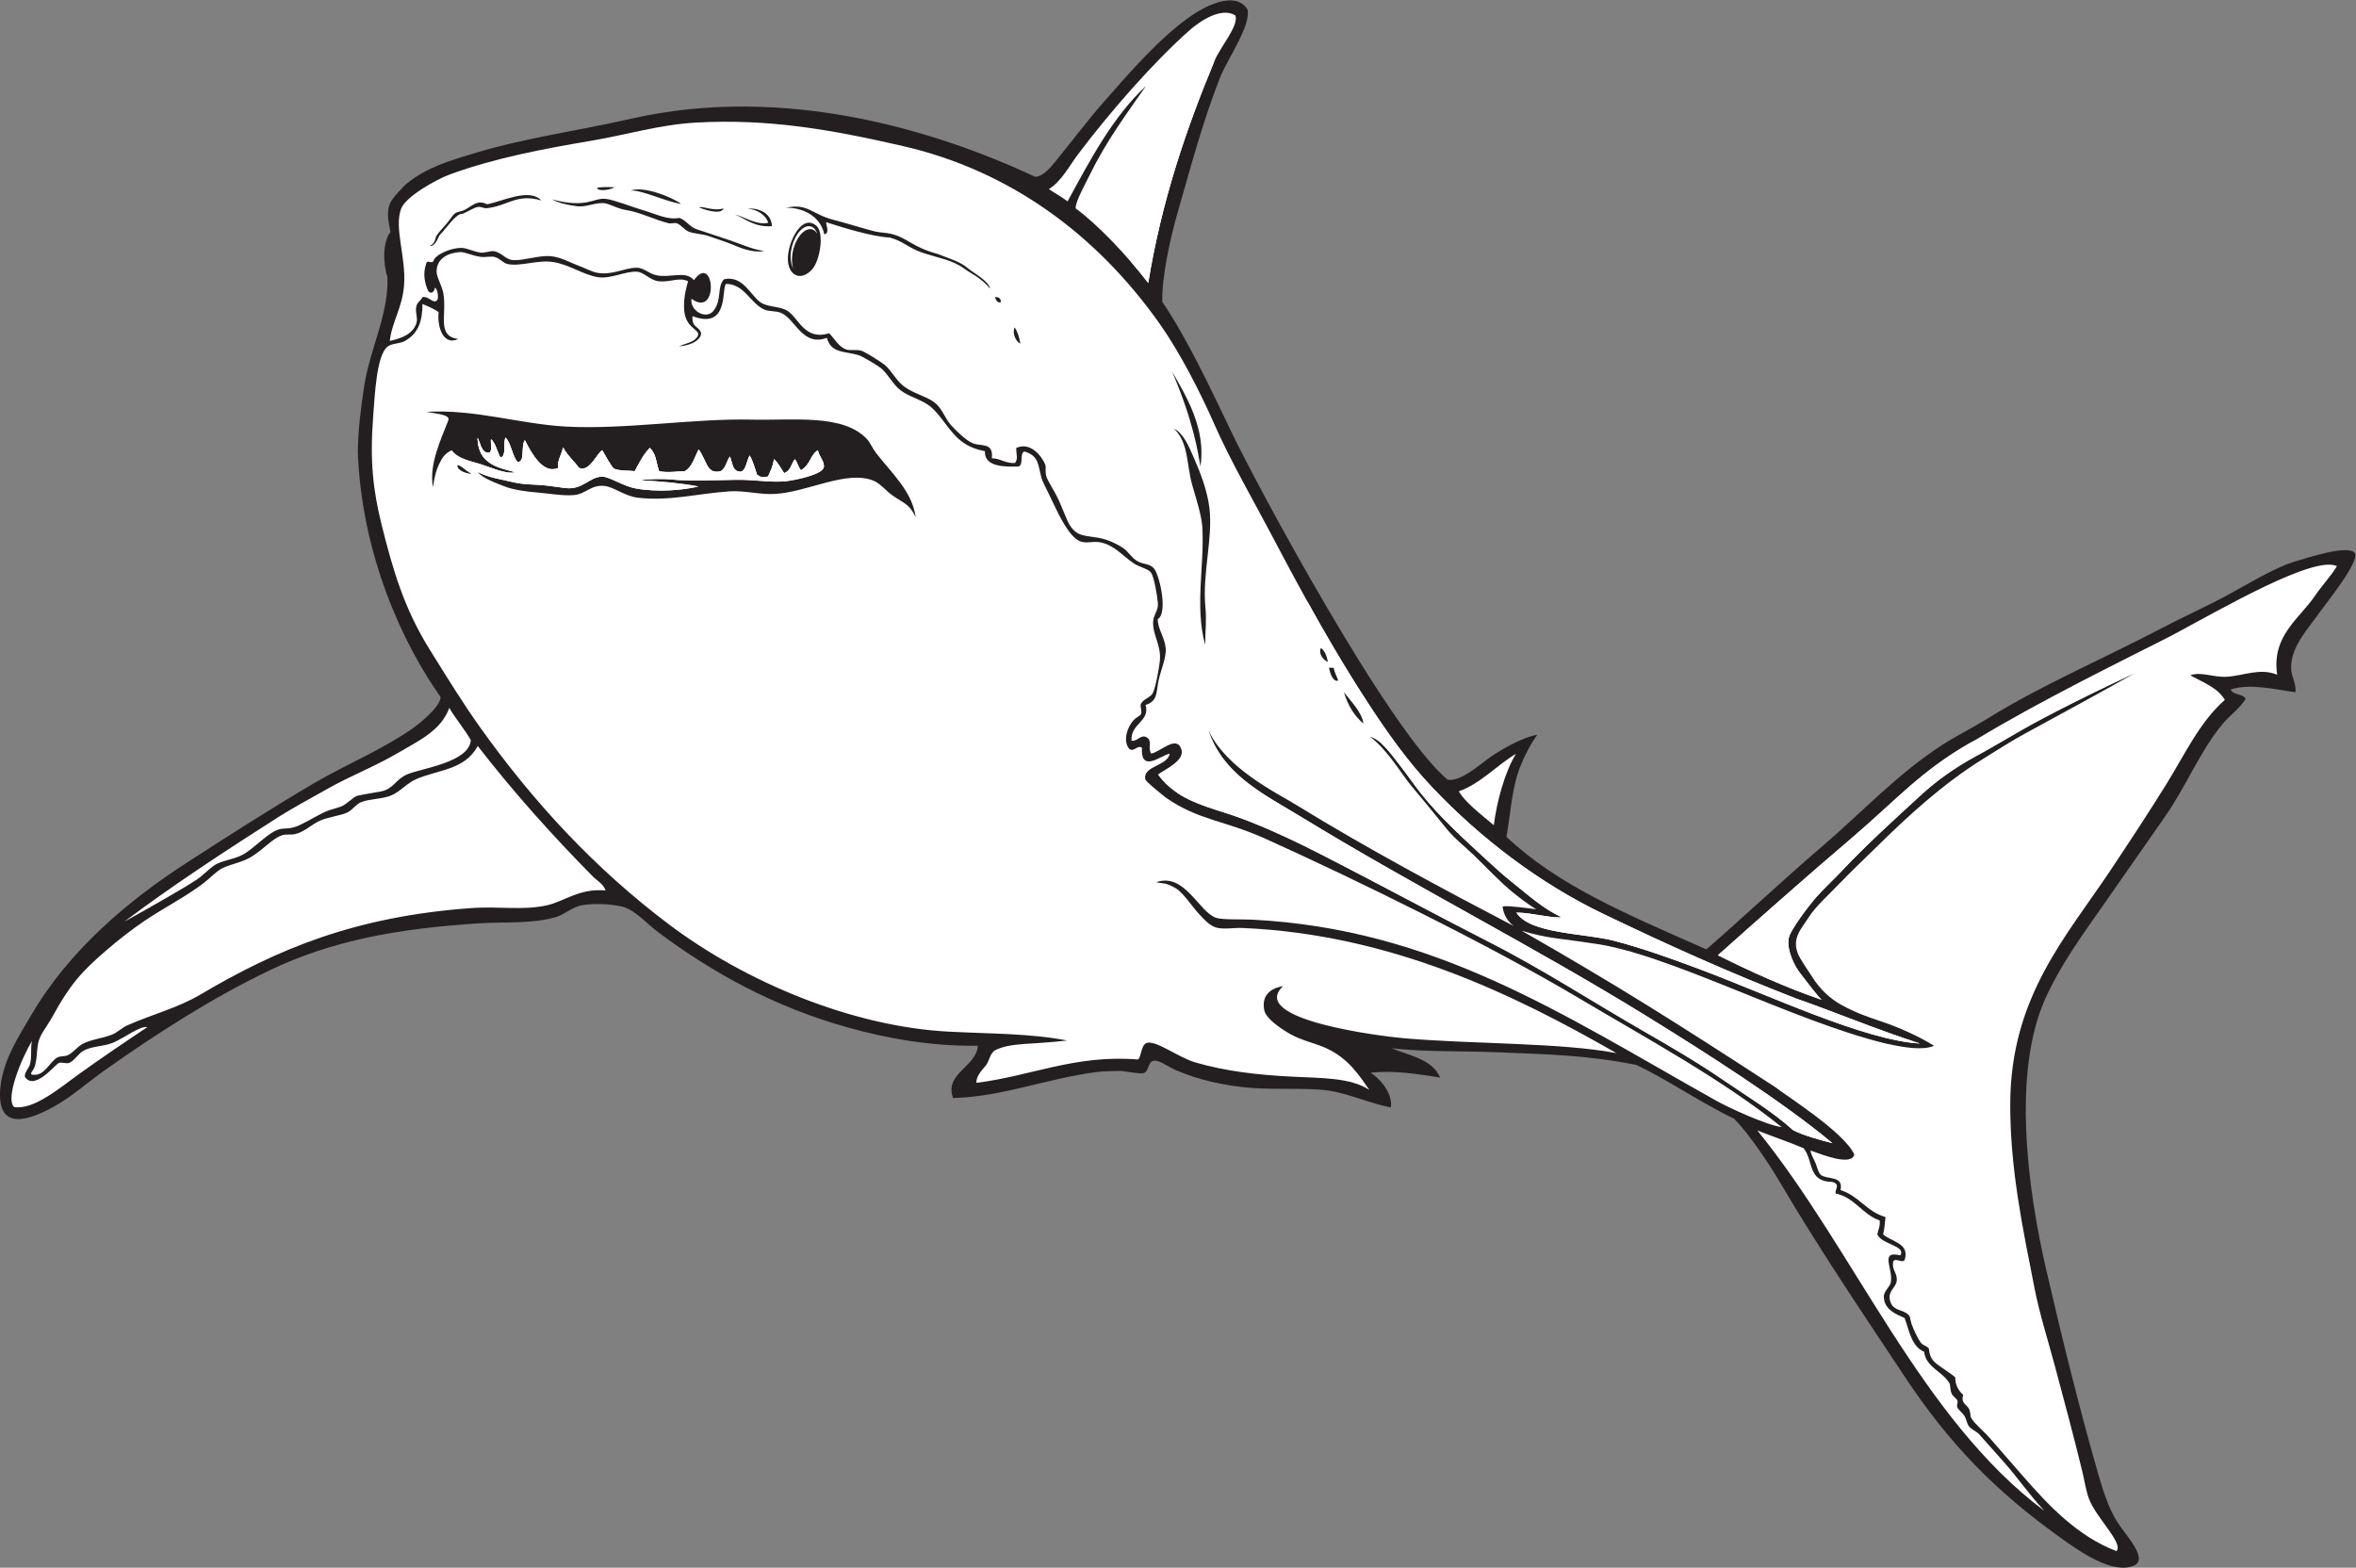 <?xml version="1.0" encoding="UTF-8" standalone="no"?>
<svg
   xmlns:dc="http://purl.org/dc/elements/1.1/"
   xmlns:cc="http://creativecommons.org/ns#"
   xmlns:rdf="http://www.w3.org/1999/02/22-rdf-syntax-ns#"
   xmlns:svg="http://www.w3.org/2000/svg"
   xmlns="http://www.w3.org/2000/svg"
   viewBox="0 0 794.693 528.84"
   height="528.84"
   width="794.693"
   xml:space="preserve"
   id="svg2"
   version="1.1"><rect x="0" y="0" width="794.693" height="528.84" fill="#808080" stroke="none"/><defs
     id="defs6" /><g
     transform="matrix(1.333,0,0,-1.333,0,528.84)"
     id="g10"><g
       transform="scale(0.1)"
       id="g12"><path
         id="path14"
         style="fill:#231f20;fill-opacity:1;fill-rule:evenodd;stroke:none"
         d="m 2474.26,1320.86 c -2.28,-52.64 -85.67,-69.97 -62.58,-132.4 129.75,4.09 233.2,48.88 364.29,66.02 16.9,2.21 35.53,1.62 52.81,2.61 17.82,1.02 49.46,-8.35 64.63,-5.45 14.73,2.82 9.74,28.91 26.45,31.29 13.8,1.97 33.77,-14.21 55.59,-23.81 54.44,-23.94 124.02,-40.11 193.31,-45.17 63.88,-4.68 144.35,1.32 196.47,-7.07 49.75,-8.03 102.29,-32.21 154.23,-42.18 6.07,39.99 -34.81,78.84 -51.5,87.69 58.56,7.21 122.22,-3.62 176.13,-12.04 -19.21,46.13 -76.17,54.98 -122.73,74.08 87.82,-9.87 180.22,-6.21 272.59,-10.29 115.74,-5.12 214.21,-5.68 346.04,-31.64 69.3,-31.45 163.52,-95.64 247.99,-136.33 36.13,-36.46 84.79,-107.69 116.82,-162.147 98.4,-167.285 210.28,-332.636 313.79,-488.828 114.55,-172.882 230.37,-291.261 396.38,-410.148 50.83,-36.406 134.34,-94.5 187.3,-68.602 33.14,19.023 -25.83,78.203 -46.25,111.739 -21.16,34.765 -34.3,76.281 -46.21,117.617 -48.23,167.469 -91.47,343.164 -131.74,517.031 -46.1,199.023 -88.3,499.378 -1.63,689.308 38.83,85.13 92.39,158.43 145.15,233.76 53.89,76.93 104.98,150.45 156.84,224.88 54.02,77.56 87.94,164.48 145.16,233.76 18.77,22.75 42.63,38.35 59.05,64.17 -6.85,13.65 -32.25,8.97 -37.98,23.7 50.06,16.73 121.05,-1.6 164.21,-6.87 0.74,30.4 -11.94,37.87 -11.34,64.59 1.21,53.92 43.65,96.18 74.19,140.34 9.93,14.35 101.93,127.98 86.8,147.33 -17.38,22.2 -119.97,-12.54 -145.91,-19.8 -54.61,-15.27 -125.36,-59.52 -178.22,-87.94 -53.68,-28.85 -109.77,-53.69 -161.83,-81.13 -142.24,-75 -305.94,-144.79 -441.38,-229.01 -37.94,-23.6 -77.13,-42.62 -114.79,-66.77 -113.35,-72.61 -204.95,-171.73 -303.69,-256.25 -102.95,-88.1 -198.6,-178.6 -294.93,-262.17 -211.96,93.67 -375.04,162.16 -505.69,284.69 11.47,66.53 13.83,127.81 36.32,181.63 11.13,26.63 24.14,52.82 41.69,76.86 -41.73,-7.3 -98.1,-42.09 -117.82,-55.86 -26.47,-18.46 -76.16,-63.81 -108.88,-58 -148.78,122.67 -482.97,745.66 -546.05,877.43 -54.57,113.97 -112.37,237.57 -176.2,332.02 -1.8,61.02 20.13,161.21 38.84,226.13 34.82,120.92 63.93,231.49 107.69,342.5 17.28,43.85 79.56,132.42 68.77,171.73 -33.08,51.46 -117.16,0.64 -141.14,-15.82 -80.54,-55.26 -158.23,-145.81 -227.23,-224.45 -35.24,-40.18 -78.67,-97.58 -118.22,-145.94 -11.28,-13.79 -29.84,-36.77 -50.1,-37.83 -245.85,114.89 -630.25,236.11 -1022.76,147.07 -134.97,-30.61 -266.21,-48.28 -390.64,-85.59 -71.4,-21.42 -126.52,-37.67 -176.47,-78.12 -12.36,-10.01 -36.446,-37.42 -41.489,-47.7 -12.864,-26.23 -3.758,-53.13 -0.325,-75.23 -19.074,-22.95 -19.804,-77.54 -7.679,-114.09 3.402,-95.59 -44.563,-181.13 -59.258,-278.54 -8.078,-53.49 -15.227,-110.08 -15.676,-164.16 9.613,-261.39 114.607,-486.61 209.497,-620.04 -0.74,-24.03 -49.2,-64.18 -70.06,-78.9 C 968.414,2070.58 875.879,2032.95 794.711,1985.26 680.141,1917.96 575.305,1850.35 473.773,1784.84 325.211,1689 175.242,1563.38 78.352,1397.17 50.566,1349.5 7.684,1285.63 0.977,1215.78 -10.387,1097.42 80.144,1135.45 138.539,1168.01 c 42.652,23.79 84.746,61.4 129.637,93.06 126.402,89.16 265.664,179.37 412.172,249.73 161.23,77.43 327.092,106.41 531.632,119.92 63.34,4.18 136.81,-2.2 196.62,16.4 17.98,5.59 41.08,24.74 61.78,28.95 31.48,6.39 90.01,3.4 114.35,-6.57 27.87,-11.43 55,-42.15 81.75,-62.1 134.16,-100.09 290.62,-187.97 479.55,-240.52 95.64,-26.62 206.82,-47.7 328.23,-46.02 v 0" /><path
         id="path16"
         style="fill:#ffffff;fill-opacity:1;fill-rule:evenodd;stroke:none"
         d="m 83.367,1259.28 c -10.57,-13.7 0.016,-11.69 1.809,-11.87 27.652,-2.64 41.133,33.47 59.988,43.75 7.426,4.05 19.055,2.19 26.438,5.7 13.836,6.59 23.625,21.43 38.304,29.1 21.371,11.17 48.977,13.25 73.469,23.01 13.938,5.56 25.211,17.45 38.273,23.24 62.567,27.7 128.493,44.46 185.27,78.05 194.602,115.14 389.719,196.9 681.832,218.74 75.41,5.63 135.3,-6.66 196.57,7.59 43.45,10.09 81.21,43.21 146.88,37.23 -4.56,16.02 -21.31,24.53 -32.05,35.4 -100.36,101.59 -200.79,213.2 -291.28,330.29 -32.93,-61.58 -100.2,-59.55 -155.98,-84.1 -23.77,-10.47 -40.69,-31.77 -61.843,-40.68 -24.336,-10.26 -52.277,-8.12 -76.363,-17.13 -13.379,-5.01 -22.094,-19.64 -35.364,-26.18 -16.957,-8.37 -43.699,-10.4 -67.582,-20.12 -23.179,-9.44 -40.23,-29.13 -64.742,-34.8 -10.859,-2.52 -21.793,0.45 -32.285,-2.74 -24.977,-7.59 -47.109,-35.75 -79.531,-55.24 -24.172,-14.52 -53.731,-18.42 -73.504,-28.88 -15.133,-8.01 -31.012,-25.54 -47.164,-37.84 -45.727,-34.83 -99.282,-61.29 -150.18,-95.87 -31.953,-21.72 -63.957,-46.71 -94.309,-72.76 -63.851,-54.79 -93.281,-88.37 -135.941,-166.34 -16.086,-29.41 -33.223,-46.99 -37.688,-70.19 -4.164,-21.59 -2.394,-52.9 -13.027,-67.36 z M 4819.48,631.844 c -16.5,7.344 -54.15,20.441 -52.46,56.047 0.59,12.238 16.16,23.769 17.82,35.097 5.2,35.344 -29.08,80.344 23.88,67.313 14.78,24.726 -47.15,27.289 -58.34,53.156 2.06,11.68 7.55,19.914 6.08,35.156 -44.36,15.45 -61.85,57.45 -111.04,68.153 -4.68,8.007 14.04,23.078 -8.62,29.375 -63.37,0.968 -46.76,51.869 -72.78,85.289 -41.96,17.84 -77.91,29.2 -117.07,44.94 246.72,-304.358 413.62,-728.811 726.07,-962.515 -40.91,44.407 -68.73,85.696 -103.85,125.102 -18.49,20.75 -43.03,48.602 -60.85,68.418 -7.3,8.113 -19.5,11.707 -26.26,20.691 -4.86,6.454 -6,17.559 -11.57,26.477 -4.58,7.293 -14.51,14.461 -17.48,20.633 -2.78,5.773 2.07,11.445 0.1,17.597 -1.7,5.411 -11.03,9.922 -14.55,17.688 -4.31,9.539 -2.97,21.812 -5.7,26.434 -17.75,30.097 -59.27,39.902 -64.04,79.589 -31.89,13.192 -37.22,52.625 -49.34,85.36 z M 2700.2,1334.14 c -93.74,-11.11 -138.97,-4.71 -180.22,-23.7 -15.28,-7.04 -16.1,-28.21 -25.49,-39.56 -10.66,-12.89 -24.77,-27.52 -23.73,-43.86 138.32,17 249.47,71.82 408.06,59.09 8.55,2.07 8,34.19 20.79,40.94 21.62,11.41 80.96,-35.67 125.56,-48.57 77.77,-22.47 156.83,-31.36 243.49,-35.82 78.95,-4.07 147.65,-2.2 196.32,-33.47 -25.27,36.04 -53.08,80.54 -110.81,106.27 -27.65,12.33 -61.33,18.73 -90.71,35.75 -25.94,15.04 -59.87,38.97 -64.16,59.06 -8.08,37.86 16.13,56.39 47.3,61.3 -91.03,-85.69 253.34,-127.17 305.72,-131.73 173.37,-15.11 396.74,-10.75 537.99,-37.69 -258.75,148.27 -569.72,300.45 -945.47,316.71 -22.13,0.96 -45.57,-3.8 -64.52,0.4 -18.8,4.15 -33.29,21.21 -46.71,35.49 -15.47,16.43 -39.73,53.8 -58.4,64.66 -26.13,15.22 -30.36,11.13 -49.64,15.19 72.2,25.58 107.27,-74.81 151.74,-90.02 15.78,-5.4 65.92,-3.35 90.07,-4.57 463.47,-23.22 784.27,-238.71 1174.74,-457.94 32.6,-18.3 126.47,-61.49 166.47,-67.28 -151.59,121.63 -335.9,221.13 -517.14,328.75 -220.88,131.17 -555.22,295.5 -789.57,401.25 -103.82,46.85 -168.13,46.07 -251.53,103.77 -16.26,13.06 -51.54,41.07 -52.5,47.26 -5.29,33.88 56.48,32.59 61.99,64.14 -21.25,-3.32 -73.7,-50.67 -70.31,15.11 -11.5,8.16 -19.95,-12.57 -32.28,-2.74 -17.34,21.67 -3.56,59.19 15.13,76.17 2.78,2.51 12.93,7.84 14.74,11.64 3.68,7.73 -3.41,19.71 0.16,26.4 6.55,12.29 23.71,15.45 29.49,26.22 7.42,13.81 16.41,64.95 18.11,82.01 4.02,40.4 -18.81,65.44 -16.99,99.84 0.9,17.01 13.85,27.77 12.02,46.85 -2.04,21.24 -9.37,64.88 -17.13,76.36 -6.69,9.93 -29.32,14.13 -43.85,23.74 -27.29,18.05 -48.71,46.11 -84.73,53.32 -19.08,3.81 -35.65,-4.53 -52.78,3.25 -25.86,11.75 -51.99,65.08 -66.87,97.21 -11.1,23.98 -26.28,51.98 -28.95,61.77 -9.51,34.89 -6.52,56.62 -43.58,67.73 -12.75,-4.8 -0.96,-34.45 -14.9,-38.04 -30.71,-0.94 -87.12,-2.66 -84.82,38.66 -24.19,4.79 -43.1,12.26 -61.44,26.77 -29.12,23.03 -48.66,62.93 -75.73,85.52 -22.09,18.44 -53.83,24.63 -76.01,41.54 -20.28,15.46 -31.18,40.51 -49.52,56.03 -6.91,5.85 -45.7,29.31 -55.53,32.61 -33.88,11.38 -70.12,3.16 -81.85,44.5 -59.86,-23.05 -79.08,45.17 -114.01,62.29 -13.37,6.55 -31.39,3.52 -43.94,9.07 -35.84,15.85 -49.91,64.07 -96.4,65.12 -13.5,-4.98 10.1,-118.18 -85.56,-81.61 -0.42,-9.61 -0.01,-14.8 3.61,-21.25 4.38,-5.27 8.51,-7.6 13.28,-12.84 5.28,-5.82 9.04,-14.01 -4.55,-26.35 -15.71,-14.28 -46.47,-16.14 -46.52,-16.15 12.26,5.92 31.61,9.57 40.87,17.98 10.36,9.42 8.46,15.55 4.77,19.61 -6.38,7.04 -19.2,13.96 -26.53,30.13 l -0.02,0.05 -0.01,0.02 c -12.02,26.13 -5.17,66.68 3.91,96.87 -21.88,11.97 -47.6,-4.03 -76.26,0.47 -21.25,3.34 -35.23,22.4 -52.65,23.79 -28.26,2.25 -64.6,-17.93 -96.89,-14.08 -36.61,4.38 -75.73,33.1 -117.08,38.86 -39.51,5.49 -81.85,-12.35 -114.43,-5.17 -10.32,2.27 -19.62,14.57 -32.15,17.8 -9.57,2.46 -22.94,-1.38 -35.2,0.22 -21.98,2.84 -39.64,12.82 -52.72,12.05 -30.13,-1.79 -59.07,-16.07 -58.97,-49.5 0.05,-14.7 13.87,-35.29 17.26,-55.84 9.01,-54.72 -17.67,-107.03 37.43,-114.62 -40.71,-18.86 -53.71,37.25 -49.45,67.76 -10.22,8.42 -34.48,18.36 -40.94,20.79 -0.14,-42.45 -9.97,-74.1 -44.57,-93.59 -12.7,-7.15 -32.941,-5.51 -44.078,-14.39 -27.551,-21.97 -31.988,-121.33 -36.301,-178.71 -8.344,-111.13 -0.199,-184.6 21.785,-272.91 28.637,-114.94 56.984,-211.23 121.264,-314.59 42.47,-68.28 84.44,-136.52 127.85,-197.3 135.47,-189.7 289.71,-356.84 477.97,-498.64 193.15,-145.47 463.18,-258.62 708.16,-271.27 107.17,-5.52 204.96,-4.2 299.05,-22.36 z M 1079.14,2925.05 c 124.57,7.06 235.91,-31.12 354.67,-37.37 147.33,-7.76 324.24,21.05 466.48,17.67 106.84,-2.54 232.35,15.2 293.01,-48.73 8.51,-8.96 14.51,-23.98 23.26,-35.34 38.5,-50.07 92.13,-97.55 100.5,-163.01 -15.76,33.84 -29.61,34.99 -57.17,54.22 -18.21,12.7 -33.05,31.86 -49.63,38.43 -69.03,27.37 -166.86,-29.16 -249.53,-33.66 -38.31,-2.09 -76.97,9.05 -114.35,6.57 -81.14,-5.41 -150.63,-25.3 -231.81,-16.18 -33.8,3.8 -60.31,27.1 -84.89,29.85 -34.03,3.81 -46.93,-20.15 -76.4,-23 -28.37,-2.74 -63.89,4 -93.82,6.45 -24.26,1.98 -58.98,6.1 -82.03,15.16 -19.12,7.53 -58.82,21.5 -67.94,36.73 22.18,-13.4 62.11,-19.28 85.61,-25.1 34.32,-8.51 58.19,-5.07 96.52,-10.34 10.95,-1.5 30.95,-4.21 38.31,-5.15 44.87,-5.72 61.42,28.71 94.03,28.75 18.56,0.02 51.53,-23.71 84.88,-29.85 54.44,-10.02 118.67,-4.61 158.42,4.9 -37.38,7.76 -97.65,13.63 -146.51,15.73 15.3,3.53 60.02,4.08 76.23,2.29 47.56,-5.25 107.68,-1.71 167.18,-1.02 45.68,0.53 87.09,-7.31 123.17,-3.69 22.24,2.23 91.6,16.12 97,34.6 4.11,14.05 -15.14,32.81 -14.39,44.09 -21.28,-13.89 -16.68,-33.98 -43.18,-51.12 -9.36,12.99 -9.54,21.92 -15.63,28.01 -9.85,-13.63 -10.05,-28.67 -26.95,-35.17 -6.2,8.09 -13.05,24.33 -25.84,35.49 -1.95,-17.7 -8.75,-30.49 -14.93,-43.9 -14.27,-2 -17.28,-2.76 -27.72,4.53 -5.56,14.93 -10.66,36.27 -18.89,48.55 -8.25,-15.98 -7.91,-33.31 -20.78,-40.93 -24.32,-1.67 -22.29,24.93 -29.1,38.31 -8.01,-10.59 -12.05,-35.52 -26.63,-37.97 -32.49,-5.47 -31.93,27.98 -52.45,56.05 -11.32,-22.58 -16.86,-45.59 -35.21,-55.17 -22.06,0 -40.16,-4.46 -64.86,0.06 -8.31,24.82 -6.95,42.4 -23.46,59.12 -15.82,-17.44 -20.43,-26.02 -38.08,-58.95 -18.02,2.31 -35.39,-0.19 -52.81,6.39 -6.06,4.2 -25.03,38.5 -29.46,46.41 -12.64,-5.98 -32.2,-56.42 -58.34,-44.77 -16.21,20.91 -27.38,28.62 -40.93,51.95 -3.76,-19.46 -14.5,-32.02 -12.72,-52.13 -38.26,-15.33 -65.54,34.95 -83.96,70.32 -10.85,-18.15 2.05,-52.89 -17.94,-55.61 -14,15.33 -16.37,47.5 -30.85,62.36 -6.37,-12.25 3.34,-48.3 -13.08,-50.37 -7.86,13.62 -12.01,36.28 -23.64,46.17 -1.86,-10.9 5.78,-35.96 -8.55,-34.23 -16.91,2.72 -18.52,26.07 -25.63,37.87 1.65,-68.43 54.64,-75.82 95.8,-87.27 -25.93,-5.59 -66.32,14.78 -96.73,23.16 -31.01,8.54 -50.09,14.29 -64.33,32.66 -17.53,-7.77 -24.47,-19.82 -31.1,-33.46 -9.13,-18.8 -13.05,-37.16 -16.4,-60.11 -10.18,57.06 19.17,118.65 39.17,169.88 3.34,13.11 -22.36,14.97 -55.59,20.87 z m 114.08,-156.85 c -11.74,0.06 -37.2,8.34 -35.72,21.45 5.37,3.17 21.95,-14.74 35.72,-21.45 v 0" /><path
         id="path18"
         style="fill:#ffffff;fill-opacity:1;fill-rule:evenodd;stroke:none"
         d="m 2701.5,3457.73 c 57.61,105.96 113.94,213.22 198.31,292.09 -48.11,-69.44 -100.01,-138.57 -142.17,-224.98 -8.21,-16.83 -37.66,-69.66 -35.73,-84.84 55.56,-40.95 128.38,-117.15 183.64,-188.85 33.64,206.82 95.93,389.56 167.7,562.14 15.27,36.71 62.46,89.52 52.72,115.03 -36.33,22.35 -91.11,-15.57 -116.78,-38.37 -92.98,-82.64 -200.85,-206.58 -280.56,-312.13 -22.92,-30.35 -42.31,-68.89 -74.41,-89.15 15.19,-10.51 28.1,-16.85 47.28,-30.94 z M 3850.36,1611.97 c 239.93,-137.32 383.38,-227.65 642.37,-396.27 24.16,-19.53 173.01,-112.61 199.57,-170.11 -7.55,-29.77 -80.35,-0.86 -110.74,10.08 0.37,-8.84 6.81,-18.87 11.55,-29.39 4.29,-9.51 7.68,-26.952 14.47,-32.354 15.52,-12.356 58.51,-0.918 49.64,-38.438 46.48,-14.324 66.43,-54.875 113.96,-68.164 -1.43,-15.265 -2.87,-30.535 -6.13,-43.965 20.45,-18.269 66.16,-21.863 55.35,-61.925 -3.85,-14.383 -21.73,3.789 -29.38,-5.692 -5.39,-21.945 10.89,-29.765 8.5,-49.91 -2.25,-18.996 -26.66,-26.848 -15.01,-55.637 8.73,-21.554 34.29,-16.523 46.74,-32.55 2.39,-3.086 3.28,-13.817 5.74,-20.575 4.58,-12.597 13.42,-33.398 23.18,-47.07 5.81,-8.145 12.51,-6.984 20.44,-14.785 2.5,-14.524 3.23,-23.711 15.76,-35.887 9.05,-8.812 42.88,-29.133 51.25,-37.855 -0.01,-17.391 6.91,-32.801 20.25,-44.121 -6.83,-20.731 8.2,-23.875 14.47,-35.293 4.38,-8.024 2.87,-19.168 5.71,-23.504 11.23,-17.215 31.41,-32.774 46.62,-50.145 28.97,-33.086 57.22,-65.91 87.38,-100.258 60.62,-69.062 134.33,-148.523 233.51,-186.23 18.66,19.766 -51.35,84.055 -69.58,132.422 -7.55,20.031 -11.41,46.789 -17.18,70.5 -19.87,81.914 -44.29,173.172 -68.76,264.414 -18.11,67.492 -39.25,134.062 -51.59,196.836 -30.11,153.039 -62.43,304.676 -61.65,469.676 1.27,268.73 142.31,422.04 252.93,588.01 49.25,73.9 97.69,147.51 142.13,219.11 47.22,76.08 84.02,156.91 147.96,213.22 -18.54,31.23 -55.39,44.39 -87.6,62.13 28.44,10.38 57.29,-5.93 93.83,-3.51 41.74,2.76 82.75,22.83 126.16,5.09 -14.61,98.27 55.76,141.24 95.09,198.87 19.97,29.26 41.8,51.63 56.18,75.92 -57.99,27.41 -282.84,-103.1 -421.06,-177.18 -131.04,-66.46 -331.48,-164.5 -490.85,-261.04 -136.8,-74.85 -199.1,-150.26 -315.43,-249.41 -114.85,-97.89 -228.16,-198.11 -339.13,-297.1 80.3,-40 169.76,-81.08 263.29,-113.06 -6.09,2.54 -46.44,56.46 -55.31,67.79 -12.59,16.07 -34.25,56.41 -28.8,88.18 3.65,21.19 52.17,83.88 68.1,102.24 19.96,23.01 46.39,47.08 67.89,69.97 59.41,63.25 130.53,127.75 197.68,189.44 40.93,37.61 87.55,70.81 139.61,98.96 40.05,21.64 74.16,42.4 116.58,66.66 72.5,41.43 199.5,104.34 284.58,142.99 -64.68,-37 -198.86,-109.92 -275.83,-151.84 -34.64,-18.87 -70.32,-41.7 -105.98,-63.88 -103.44,-64.34 -190.18,-144.25 -277.12,-230.02 -26.57,-26.2 -57.55,-55.25 -85.59,-84.54 -27.45,-28.68 -62.02,-59.37 -79.73,-87.5 -17.53,-27.86 -42.64,-51.2 -26.99,-91.35 5.06,-12.97 29.17,-47.83 37.79,-61.24 18.29,-28.46 42.49,-52.15 73.11,-68.9 34.78,-19.02 59.63,-27.78 103.09,-42.43 41.19,-13.89 92.01,-36.42 130.72,-60.68 -29.97,-12.12 -74.71,-4.38 -120.92,5.47 -239.18,57.59 -554.16,229.74 -743.25,253.83 -81.06,12.63 -112.76,11.87 -179.57,32 z m -48.15,61.51 c 13.77,2.5 63.84,-4.51 84.9,-7.29 -25.72,16.16 -47.43,33.57 -58.29,42.33 -33.88,27.39 -67.45,63.86 -99.15,94.47 -23.66,22.87 -48.56,41.52 -69.97,67.9 -38.44,47.32 -46.15,57.33 -89.69,109.22 -22.8,27.18 -57.6,88.23 -103.12,122.86 29.69,-8.77 55.5,-47.11 73.54,-70.04 18.85,-23.94 36.58,-49.91 55.27,-73.66 45.99,-58.43 111.57,-117.9 166.16,-168.21 20.16,-18.59 41.48,-38.06 64.19,-56.12 39.78,-31.64 78.62,-67.44 125.58,-88.77 -25.76,-3.12 -74.41,11.31 -114.63,11.72 34.29,-54.41 172.39,-52.02 246.26,-71.18 73.35,-19.04 145.95,-45.32 216.6,-71.74 175,-65.41 417.37,-180.47 558.47,-188.51 -112.38,36.21 -221.44,82.11 -313.65,113.98 -173.59,67.47 -323.55,135.26 -487.17,213.82 -162.59,78.03 -311.44,192.05 -432.38,319.49 -63.84,67.26 -115.29,140.35 -165.85,218.08 -88.34,135.75 -163,272.37 -241.58,421.62 -45.18,85.8 -104.5,188.41 -144.23,278.83 -35.94,81.78 -87.76,183.29 -139.22,256.04 -159.41,225.38 -378.69,387.5 -651.34,449.83 -178.86,40.9 -337,69.28 -521.73,58.94 -91.67,-5.13 -178.24,-31.26 -261.32,-45.33 -120.23,-20.35 -246.94,-43.83 -361.31,-85.78 -35.43,-12.99 -112.54,-56.53 -123.73,-87.23 -17.988,-49.39 13.23,-122.54 7.61,-193.63 -4.55,-57.54 -30.942,-92.89 -36.059,-140.57 31.399,6.74 59.999,18.53 67.759,46.51 3.64,13.19 -5.07,30.2 0.26,43.99 3.82,9.9 9.44,9.75 14.79,20.45 16.39,3.23 28.87,-20.75 38.09,-6.11 2.59,8.6 -0.36,26.32 -6.52,30.01 -3.97,-17.11 -12.78,-13.26 -16.81,-9.33 -9.33,19.6 -14.02,44.5 -6.24,67.51 3.75,17.66 15.59,-4.16 21.02,13.6 9.66,15.32 46.17,29.12 68.4,28.84 14.63,-0.18 31.11,-9.51 49.15,-11.97 9.94,-1.35 24.67,4.77 32.55,3.67 22.38,-3.12 29.13,-22.09 51.52,-22.76 26.05,-0.78 63.78,12.36 92.12,10.15 26.92,-2.11 50.63,-16.66 74.48,-25.34 10.77,-3.92 30.55,-13.97 42.59,-16.45 38.66,-7.95 70.33,12.45 101.31,12.48 19.2,0.02 29.77,-14.9 51.17,-19.27 34.89,-7.15 73.62,13.01 93.79,-12.32 52.27,72.25 64.16,-98.29 -6.15,-46.89 -4.52,-31.77 41.21,-56.43 58.49,-26.76 18.19,26.48 6.14,57.03 23.94,76.12 48.86,10.47 67.3,-42.29 93.49,-59.24 18.54,-12 47.59,-8.51 67.34,-20.94 27.76,-17.48 43.38,-76.16 105.24,-56.38 13.82,-14.34 24.4,-35.19 43.74,-41.33 10.32,-3.27 26,0.88 38.12,-3.16 9.48,-3.17 47.6,-26.81 58.45,-35.57 15.95,-12.88 26.63,-35.05 43.68,-50.13 24.87,-21.99 59.97,-28.11 81.86,-44.5 19.82,-14.83 27.29,-40.53 40.72,-55.98 14.39,-16.55 39.23,-39.91 55.44,-47.26 21.7,-9.86 54.18,3.56 49.63,-38.44 22.83,-0.77 33.71,-13.35 58.59,-12.1 8.61,11.58 2.75,20.97 3.16,38.12 37.59,16.95 65.91,-23.74 73.07,-41.51 3.34,-8.31 -0.63,-16.21 2.76,-29.35 3.24,-12.58 20.34,-36.44 31.88,-61.8 10.63,-23.36 21.12,-53.09 28.94,-64.7 18.19,-27 37.81,-24.27 70.21,-29.77 23.46,-3.97 48.42,-15.76 64.37,-26.79 12.36,-8.55 20.52,-24.04 35,-32.47 16.87,-9.84 32.72,-4.92 43.87,-20.81 13.22,-18.85 33.85,-110.46 8.02,-126.18 -0.58,-23.39 17.83,-46.95 20.07,-73.44 2.03,-23.81 -12.27,-54.5 -18.09,-82.02 -6.18,-29.19 -1.54,-51.98 -32.64,-61.4 11.37,-43.24 -38.75,-46.45 -35.76,-90.71 14.9,-2.68 23.6,17.24 38.18,8.57 15.77,-9.37 1.97,-24.16 11.49,-41.14 23.27,3.82 63.88,47.86 76.32,11.27 9.71,-28.55 -39.07,-49.73 -59.05,-64.17 48.69,-69.36 136.26,-83.44 207.57,-109.8 73.16,-27.02 148.04,-62.99 216.46,-98.12 138.69,-71.22 275.73,-145.48 415.18,-216.67 137.34,-70.1 261.36,-151.45 394.45,-227.71 65.37,-37.45 135.14,-78.53 197.72,-121.53 56.98,-39.14 122.67,-78.25 175.84,-126.31 23.04,-12.23 72.3,-26.47 99.33,-32.76 -126.36,105.57 -321.92,229.76 -466.04,318.81 -292.12,180.51 -583.72,326.81 -877.47,506.27 -94.46,57.72 -198.58,106.01 -236.22,221.44 44.52,-97.94 172.32,-159.4 222.69,-190.39 181.58,-111.73 375.13,-214.9 551.54,-307.13 -15.88,10.55 -27.11,30.1 -29.02,50.03 z M 1128.98,3399.92 c 22.6,26.58 14.72,27.91 41.47,33.89 21.77,8.23 34.9,30.45 61.78,16.58 36.44,5.99 106.69,42.58 137.63,9.65 -62.4,18.14 -84.11,-13.49 -137.61,-19.63 -8.8,-1.01 -15.01,4.79 -23.81,3.02 -9.41,-1.9 -23.48,-10.97 -37.42,-17.15 -17.13,1.94 -40.9,-36.45 -57.77,-53.1 -4.67,-5.22 -10.69,-30.05 -25.95,-28.37 16.22,7.88 12.44,18.56 17.81,26.85 5.37,8.3 13.25,15.78 23.87,28.26 z m 404.13,64.13 c 20.55,-2.32 71.05,-22.06 92.57,-28.26 36.52,-10.52 61.75,-25.45 93.55,-19.97 17.66,-6.07 25.3,-22.48 43.23,-28.59 40.37,-13.76 78.84,-25.39 114.15,-38.83 16.59,-6.31 32.33,-12.4 56.74,-16.47 -30.82,-5.31 -62.22,9.25 -80.2,16.62 -23.42,9.58 -41.57,14.53 -58.54,20.88 -17.12,6.41 -37.69,5.72 -52.72,12.06 -10.25,4.32 -18.41,16.79 -29.2,20.71 -5.05,1.83 -14.31,-1.3 -20.54,0.13 -31.78,7.3 -74.19,28.41 -105.38,32.91 -23.37,3.37 -43.27,15.69 -56.21,17.6 -23.1,3.41 -45.7,-10.52 -69.92,-7.45 -27.23,3.47 -45.72,7.94 -64.36,17.42 90.48,-24.04 105.06,4.81 136.83,1.24 z m 22.13,29.35 c -13.56,-7.81 -42.12,-10.5 -44.39,-1.97 3.48,3.36 37.16,2.4 44.39,1.97 z m 168.29,-42.04 c -34.44,4.02 -101.65,36.4 -127.66,33.69 30.87,11.83 101.03,-14.39 127.66,-33.69 z m 107.38,-11.35 c -5.15,-18.01 -52.72,-2.57 -62.25,2.91 10.2,3.13 37.24,-10.91 62.25,-2.91 z m 113.07,-36.38 c -6.01,20.3 -29.39,34.04 -52.14,35.6 27.11,2.59 60.86,-11.15 61.32,-44.37 -44.17,-2.81 -64.8,17.61 -93.68,29.91 25.11,-6.67 56.5,-28.36 84.5,-21.14 z m 166.64,6.97 c 25.77,-6.47 83.59,-24.44 103.51,-29.07 12.64,-2.94 27.24,-2.76 41.03,-6.12 41.68,-10.15 53.2,-33.46 117.01,-50.59 35.04,-13.86 56.28,-19.18 76.04,-35.66 17.13,-14.28 51.83,-31.24 57.51,-52.39 -25.35,29.44 -49.24,38.28 -64.57,49.84 -30.81,23.24 -66.52,27.43 -108.08,41.61 -34.44,11.76 -46.42,28.21 -81.14,37.89 -45.05,1.89 -123.96,26.78 -161.36,38.87 -0.59,-8.1 9.96,-27.6 -4.66,-30.76 -11.05,50.29 -60.18,68.22 -97.27,67.35 56.92,12.14 63.48,-16.28 121.98,-30.97 z m -55.47,-124.89 c -28.95,-32.26 -62.76,-15.75 -61.42,29.7 1.29,43.26 37.63,114.15 73.82,78.75 18.36,-19.94 6.75,-87.12 -12.4,-108.45 z m 477.6,-82.13 c -5.93,-5.49 -13.61,3.69 -14.6,11.83 9.57,0.7 14.1,-3.57 14.6,-11.83 z m 49.21,-105.9 c -11.62,5.11 -21.51,27.25 -14.41,41.16 7.38,-11.17 11.77,-25.3 14.41,-41.16 z m 384.25,-71.45 c 35.47,-61.32 86.19,-144.48 71.41,-239.32 -5.68,32.32 -16.67,111.45 -71.41,239.32 z m 53.96,-215.75 c 16.85,-37.98 34.86,-84.01 40.27,-129.3 9.07,-75.95 -18.21,-165.6 -10.33,-249.26 3.39,-35.98 -0.13,-56.23 -0.6,-96.78 -26.47,97.97 -1.6,202.14 -6.98,296.28 -1.74,30.6 -14.31,68.99 -25.72,108.69 -14.7,51.12 -8.51,107.27 -46.16,142.28 24.36,-11.19 38.35,-46.72 49.52,-71.91 z m 340,-518.32 c -11.54,4.23 -25.12,21.75 -17.39,35.3 9.86,-7.75 14.66,-20.49 17.39,-35.3 z m 14.56,-14.76 c 2.28,-12.32 7.87,-21.38 11.55,-32.33 -12.62,-4.63 -20.71,17.68 -23.27,32.41 3.9,-0.03 7.82,-0.05 11.72,-0.08 z m 75.41,-141.24 c -23.45,19.58 -39.64,46.36 -49.38,79.49 17.96,-23.52 45.76,-51.35 49.38,-79.49 v 0" /><path
         id="path20"
         style="fill:#ffffff;fill-opacity:1;fill-rule:evenodd;stroke:none"
         d="m 3780,1878.95 c 7.23,58.92 28.21,136.01 56.05,180.62 -46.28,-26.91 -90.28,-76 -144.57,-94.81 14.95,-26.75 54.01,-56.99 88.52,-85.81 v 0" /><path
         id="path22"
         style="fill:#ffffff;fill-opacity:1;fill-rule:evenodd;stroke:none"
         d="m 1209.49,2772.84 c -31.23,21.84 -64.95,33.74 -52.12,41.49 12.44,-8.53 28.31,-13.14 50.02,-19.12 30.41,-8.38 70.8,-28.75 96.73,-23.16 -41.16,11.45 -94.15,18.84 -95.8,87.27 7.11,-11.8 8.72,-35.15 25.63,-37.87 14.33,-1.73 6.69,23.33 8.55,34.23 11.63,-9.89 15.78,-32.55 23.64,-46.17 16.42,2.07 6.71,38.12 13.08,50.37 14.48,-14.86 16.85,-47.03 30.85,-62.36 19.99,2.72 7.09,37.46 17.94,55.61 18.42,-35.37 45.7,-85.65 83.96,-70.32 -1.78,20.11 8.96,32.67 12.72,52.13 13.55,-23.33 24.72,-31.04 40.93,-51.95 26.14,-11.65 45.7,38.79 58.34,44.77 4.43,-7.91 23.4,-42.21 29.46,-46.41 17.42,-6.58 34.79,-4.08 52.81,-6.39 17.65,32.93 22.26,41.51 38.08,58.95 16.51,-16.72 15.15,-34.3 23.46,-59.12 24.7,-4.52 42.8,-0.06 64.86,-0.06 18.35,9.58 23.89,32.59 35.21,55.17 20.52,-28.07 19.96,-61.52 52.45,-56.05 14.58,2.45 18.62,27.38 26.63,37.97 6.81,-13.38 4.78,-39.98 29.1,-38.31 12.87,7.62 12.53,24.95 20.78,40.93 8.23,-12.28 13.33,-33.62 18.89,-48.55 10.44,-7.29 13.45,-6.53 27.72,-4.53 6.18,13.41 12.98,26.2 14.93,43.9 12.79,-11.16 19.64,-27.4 25.84,-35.49 16.9,6.5 17.1,21.54 26.95,35.17 6.09,-6.09 6.27,-15.02 15.63,-28.01 26.5,17.14 21.9,37.23 43.18,51.12 -0.75,-11.28 18.5,-30.04 14.39,-44.09 -5.4,-18.48 -74.76,-32.37 -97,-34.6 -36.08,-3.62 -77.49,4.22 -123.17,3.69 -59.5,-0.69 -119.62,-4.23 -167.18,1.02 -16.21,1.79 -60.93,1.24 -76.23,-2.29 48.86,-2.1 109.13,-7.97 146.51,-15.73 -39.75,-9.51 -103.98,-14.92 -158.42,-4.9 -33.35,6.14 -66.32,29.87 -84.88,29.85 -32.61,-0.04 -49.16,-34.47 -94.03,-28.75 -7.36,0.94 -27.36,3.65 -38.31,5.15 -38.33,5.27 -62.2,1.83 -96.52,10.34 -23.5,5.82 -63.43,11.7 -85.61,25.1 v 0" /><path
         id="path24"
         style="fill:#ffffff;fill-opacity:1;fill-rule:evenodd;stroke:none"
         d="m 1386.9,2781.8 c -8.44,-3.73 -43.39,-20.62 -63.01,-3.48 -19.61,17.13 -18.59,19.1 -28.54,17.25 -9.94,-1.84 -23.85,-2.65 -30.7,3.89 -5.54,5.29 -19.33,-0.64 -35.83,4.88 -11.89,11.95 -19.87,29.09 -20.5,54.98 7.11,-11.8 8.72,-35.15 25.63,-37.87 14.33,-1.73 6.69,23.33 8.55,34.23 11.63,-9.89 15.78,-32.55 23.64,-46.17 16.42,2.07 6.71,38.12 13.08,50.37 14.48,-14.86 16.85,-47.03 30.85,-62.36 19.99,2.72 7.09,37.46 17.94,55.61 14.11,-27.09 33.43,-62.94 58.89,-71.33 z m 697.08,12.49 c 0,0 -16.83,-26.39 -46.89,-24.75 -30.07,1.65 -34.33,-3.48 -40.77,-5.61 -6.44,-2.13 -37.9,-16.17 -52.91,-2.57 6.18,13.41 12.98,26.2 14.93,43.9 12.79,-11.16 19.64,-27.4 25.84,-35.49 16.9,6.5 17.1,21.54 26.95,35.17 6.09,-6.09 6.27,-15.02 15.63,-28.01 26.5,17.14 21.9,37.23 43.18,51.12 -0.58,-8.68 10.69,-21.78 14.04,-33.76 z m -168.29,-28.4 c -19.48,-1.32 -38.81,-0.56 -51.17,2.59 -12.36,3.15 -23.25,5.27 -33.22,1.94 -9.96,-3.33 -85.5,-13.95 -98.41,4.45 v 0.01 c 18.13,9.65 23.68,32.55 34.95,55.02 20.52,-28.07 19.96,-61.52 52.45,-56.05 14.58,2.45 18.62,27.38 26.63,37.97 6.81,-13.38 4.78,-39.98 29.1,-38.31 12.87,7.62 12.53,24.95 20.78,40.93 8.23,-12.28 13.33,-33.62 18.89,-48.55 z m -247.92,8.9 c 0,0 -37.45,-23.97 -61.54,0.17 17.65,32.93 22.26,41.51 38.08,58.95 16.51,-16.72 15.15,-34.3 23.46,-59.12 z m -114.35,6.56 c 0,0 -39.04,-21.15 -63.42,-9.76 -24.38,11.4 -26.15,10.77 -36.11,8.43 -9.95,-2.34 -27.06,-14.04 -41.92,2.79 -1.78,20.11 8.96,32.67 12.72,52.13 13.55,-23.33 24.72,-31.04 40.93,-51.95 26.14,-11.65 45.7,38.79 58.34,44.77 4.43,-7.91 23.4,-42.21 29.46,-46.41 v 0" /><path
         id="path26"
         style="fill:#ffffff;fill-opacity:1;fill-rule:evenodd;stroke:none"
         d="m 4986.81,2088.14 413.82,174.91 c -85.08,-38.65 -212.08,-101.56 -284.58,-142.99 -42.42,-24.26 -76.53,-45.02 -116.58,-66.66 -52.06,-28.15 -98.68,-61.35 -139.61,-98.96 -67.15,-61.69 -138.27,-126.19 -197.68,-189.44 -21.5,-22.89 -47.93,-46.96 -67.89,-69.97 -15.93,-18.36 -64.45,-81.05 -68.1,-102.24 -5.45,-31.77 16.21,-72.11 28.8,-88.18 8.87,-11.33 49.22,-65.25 55.31,-67.79 -93.53,31.98 -182.99,73.06 -263.29,113.06 110.97,98.99 224.28,199.21 339.13,297.1 112.05,95.51 173.99,168.99 300.67,241.16 z M 2862.79,3303.5 c 10.67,17.4 31.58,40.54 40.92,86.21 17.04,83.23 45.37,120.6 47.68,144.42 2.31,23.82 37.7,164.32 121.86,279.16 -71.77,-172.58 -134.06,-355.32 -167.7,-562.14 -13.39,17.37 -27.8,35.01 -42.76,52.35 z m 637.07,-1221.84 c -68.14,96.36 -167.08,250.4 -191.99,364.09 48.03,-86.79 97.14,-170.52 151.41,-253.92 50.56,-77.73 102.01,-150.82 165.85,-218.08 120.94,-127.44 269.79,-241.46 432.38,-319.49 163.62,-78.56 313.58,-146.35 487.17,-213.82 92.21,-31.87 201.27,-77.77 313.65,-113.98 -141.1,8.04 -383.47,123.1 -558.47,188.51 -70.65,26.42 -143.25,52.7 -216.6,71.74 -73.87,19.16 -211.97,16.77 -246.26,71.18 40.22,-0.41 88.87,-14.84 114.63,-11.72 -46.96,21.33 -85.8,57.13 -125.58,88.77 -22.71,18.06 -44.03,37.53 -64.19,56.12 -54.59,50.31 -120.17,109.78 -166.16,168.21 -18.69,23.75 -36.42,49.72 -55.27,73.66 -10.95,13.91 -24.77,33.51 -40.57,48.73 v 0" /><path
         id="path28"
         style="fill:#ffffff;fill-opacity:1;fill-rule:evenodd;stroke:none"
         d="m 2045.98,3394.91 c -18.71,-0.77 -38.38,-27.82 -43.91,-60.43 -3.23,-18.95 -0.96,-35.62 5.17,-46.1 -3.47,10.18 -4.35,23.69 -1.81,38.61 5.54,32.61 25.21,59.67 43.93,60.43 7.83,0.31 14.27,-4.04 18.68,-11.6 -4.11,12.08 -11.9,19.5 -22.06,19.09 v 0" /><path
         id="path30"
         style="fill:#ffffff;fill-opacity:1;fill-rule:evenodd;stroke:none"
         d="m 496.969,1740.7 c 16.73,11.05 30.34,26.75 47.164,37.85 16.336,10.79 50.027,14.36 71.187,26.39 26.032,14.79 54.977,46.2 79.692,59.1 22.894,11.94 32.273,1.13 61.211,14.31 25.691,11.71 47.894,26.49 70.578,36.17 7.051,3 27.336,8.41 35.965,11.57 14.199,5.19 30.41,23.94 40.847,27.14 7.989,2.45 52.547,9.64 60.785,11.28 31.61,6.27 36.732,30.49 65.102,42.78 36.84,15.95 157.85,30.37 161.86,87 -12.65,23.14 -46.1,64.71 -54.29,81.7 -20.73,-56.45 -73.46,-81.18 -127.76,-112.86 -66.837,-38.98 -116.494,-55.83 -185.033,-94.56 -34.48,-19.48 -86.566,-47.78 -118.078,-67.82 -132.426,-84.25 -276.519,-178.87 -391.707,-265.94 67.918,37.69 149.688,84.26 182.477,105.89 z m 2568.501,357.9 c -3.35,7.23 -6.21,14.69 -8.47,22.37 -28.18,95.87 -30.19,93.91 -37.27,157.51 -7.06,63.6 -21.8,74.71 -27.07,51.97 -5.27,-22.75 16.4,-107.39 -8.93,-145.74 -25.33,-38.35 19,-62.77 22.66,-84.65 3.68,-21.88 24.32,-51.22 -10.35,-105.03 -7.38,-11.46 -13.03,-23.04 -17.36,-34.2 47.67,-31.63 107.6,-44.27 159.07,-63.28 73.16,-27.02 148.04,-62.99 216.46,-98.12 138.69,-71.22 275.73,-145.48 415.18,-216.67 137.34,-70.1 261.36,-151.45 394.45,-227.71 65.37,-37.45 135.14,-78.53 197.72,-121.53 56.98,-39.14 122.67,-78.25 175.84,-126.31 23.04,-12.23 72.3,-26.47 99.33,-32.76 -126.36,105.57 -321.92,229.76 -466.04,318.81 -292.12,180.51 -583.72,326.81 -877.47,506.27 -88.11,53.84 -184.63,99.49 -227.75,199.07 z M 35.863,1165.7 c 49.992,-7.79 116.047,49.01 164.778,84.06 49.398,35.53 121.738,84.74 172.246,118.26 -19.492,3.46 -57.379,-27.08 -87.11,-39.52 -24.093,-10.08 -50.164,-7.52 -74.316,-20.04 -12.391,-6.41 -24.016,-26.62 -36.91,-31.11 -7.309,-2.54 -20,2.82 -25.977,-0.25 -10.707,-5.51 -61.187,-70.32 -85.258,-35.35 -3.219,8.86 9.617,22.81 11.898,30.2 6.488,21.04 1.172,41.38 5.676,60.67 -25.824,-42.13 -68.602,-145.5 -45.027,-166.92 v 0" /></g></g></svg>